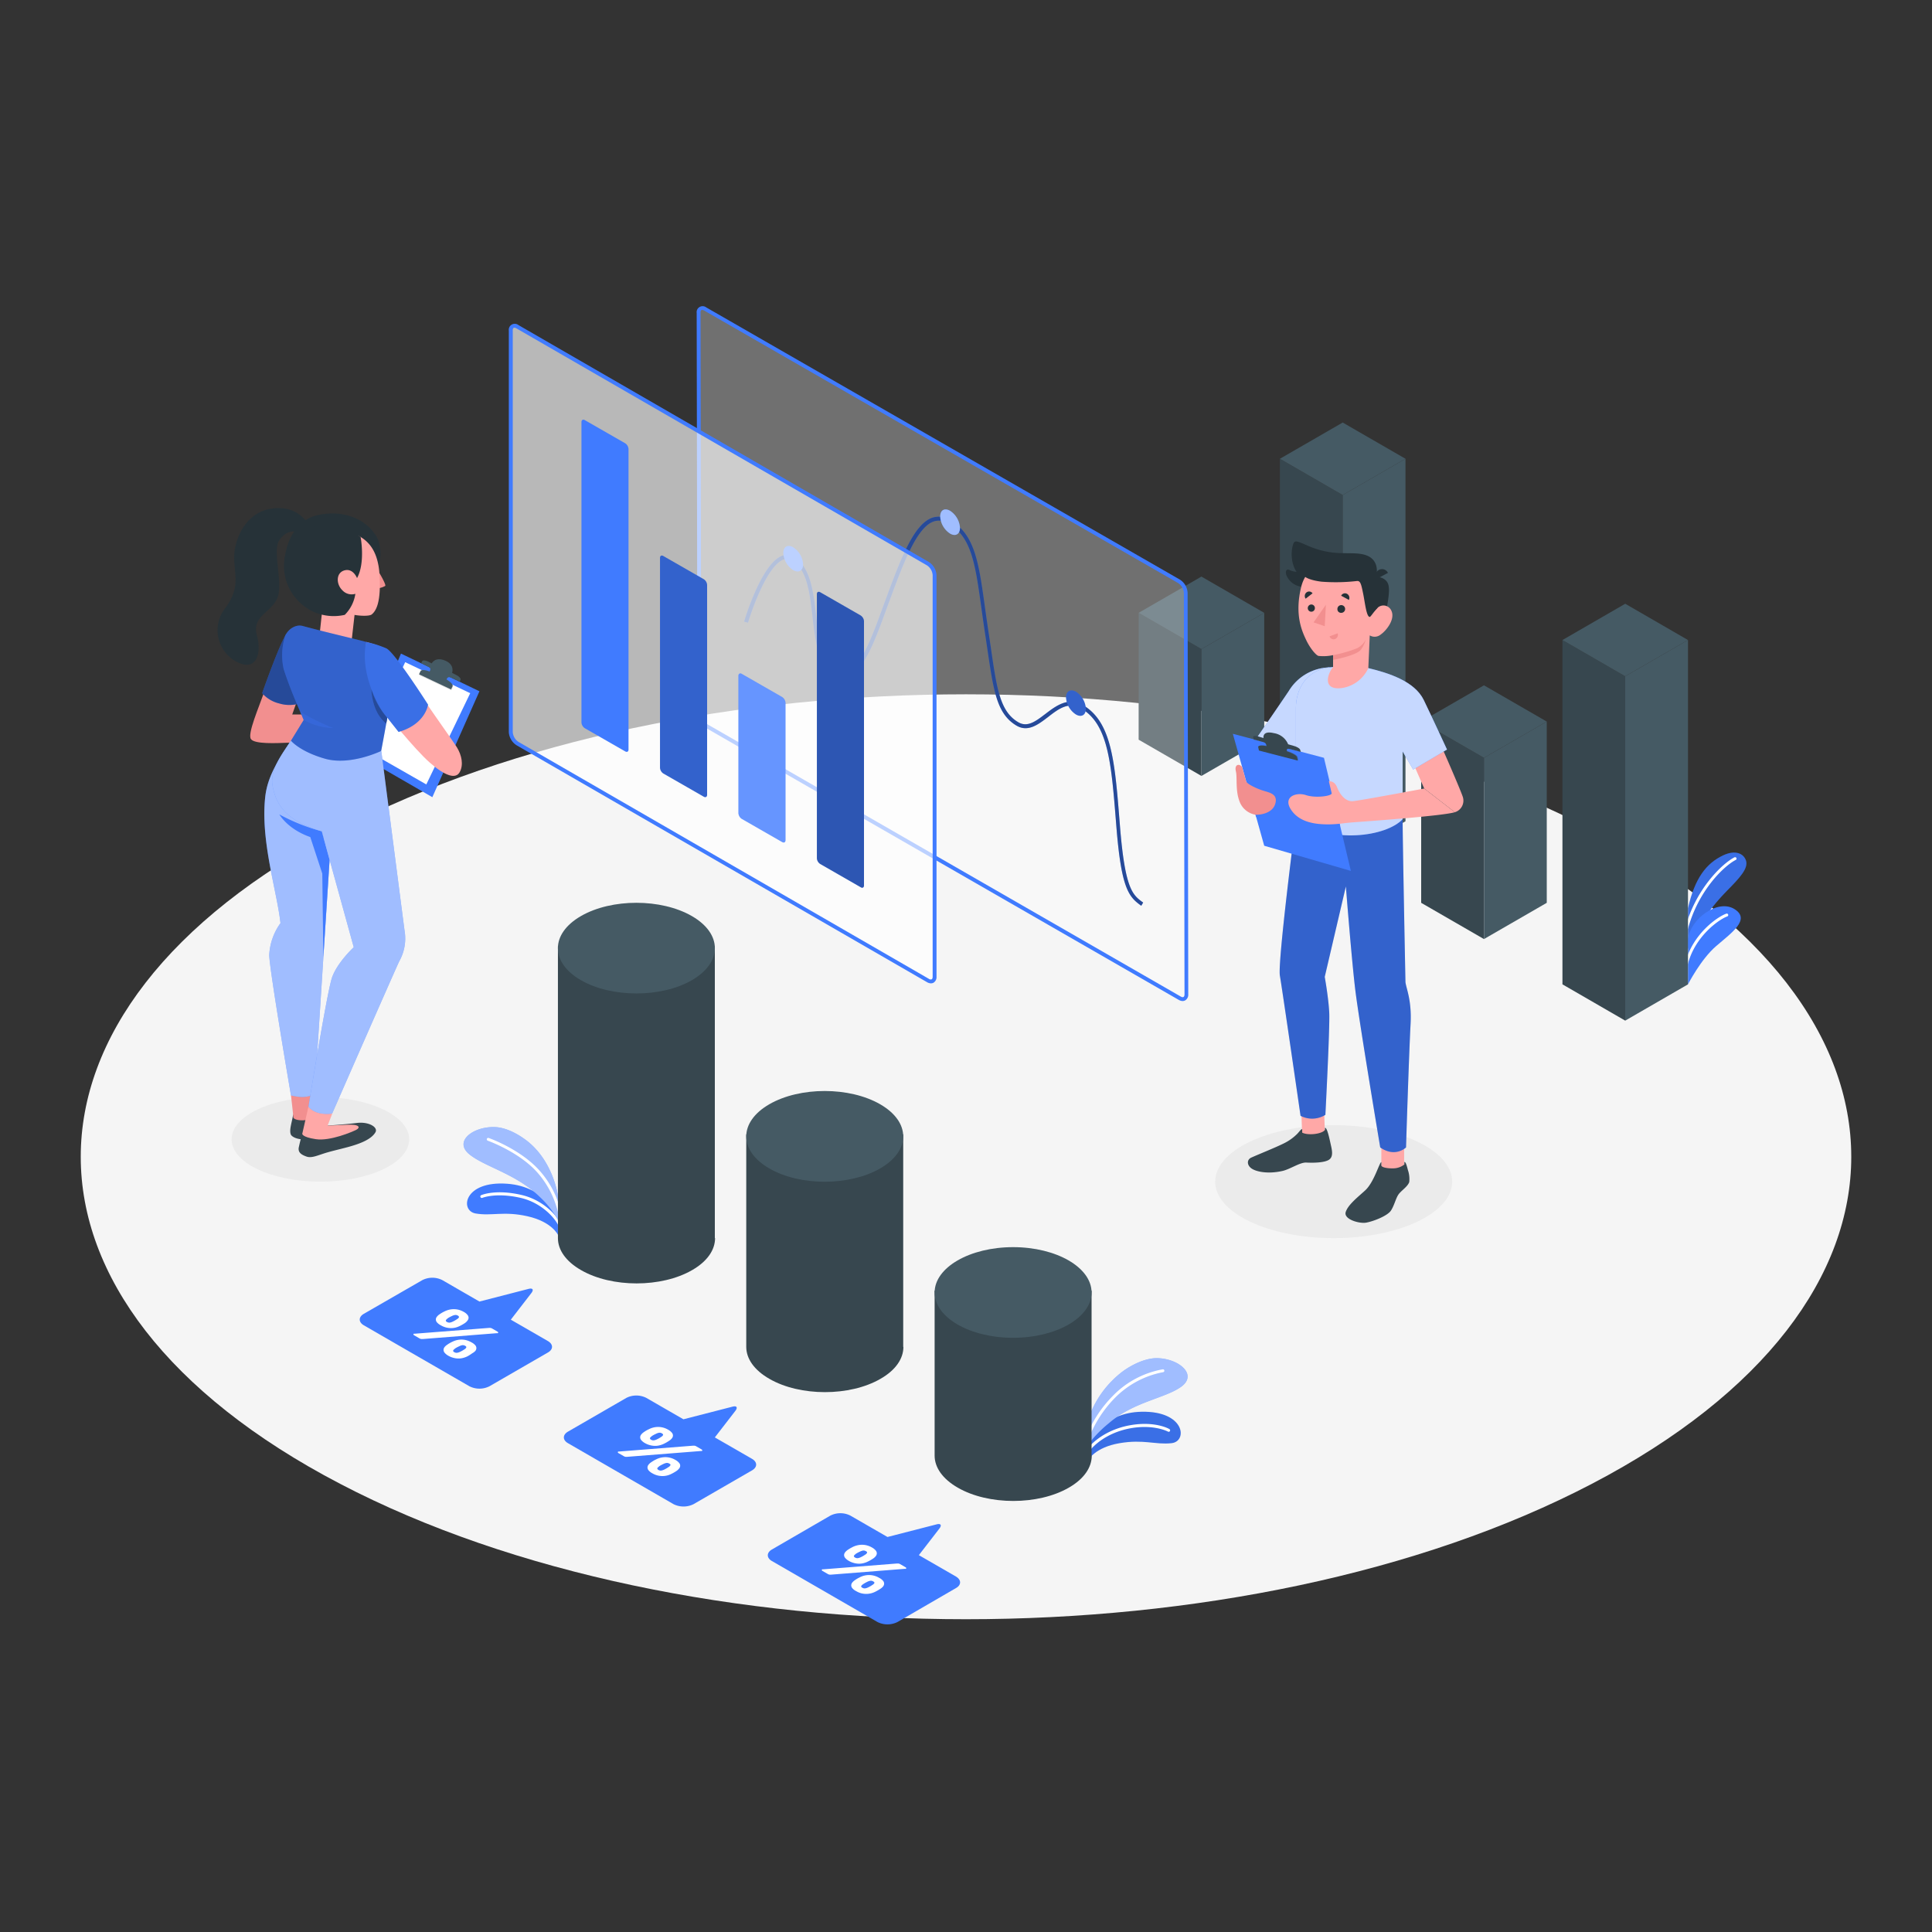 <svg xmlns="http://www.w3.org/2000/svg" viewBox="0 0 500 500"><rect x="0" y="0" width="500" height="500" fill="#333333" stroke="none"/><g id="freepik--Floor--inject-31"><path d="M88,384c89.46,46.74,234.52,46.74,324,0s89.47-122.52,0-169.26-234.52-46.74-324,0S-1.46,337.3,88,384Z" style="fill:#f5f5f5"></path></g><g id="freepik--Shadows--inject-31"><ellipse cx="82.92" cy="294.86" rx="22.98" ry="10.95" style="fill:#ebebeb"></ellipse><ellipse cx="345.16" cy="305.81" rx="30.67" ry="14.62" style="fill:#ebebeb"></ellipse></g><g id="freepik--Plants--inject-31"><path d="M436.85,245.66s2.37-7.32,10.08-15.12c3.4-3.44,5.62-5.84,4.91-7.89-.64-1.81-2.8-2.75-5.89-1.29-4.39,2.08-7.35,5.94-9.1,13.69Z" style="fill:#407BFF"></path><path d="M436.85,245.66s2.37-7.32,10.08-15.12c3.4-3.44,5.62-5.84,4.91-7.89-.64-1.81-2.8-2.75-5.89-1.29-4.39,2.08-7.35,5.94-9.1,13.69Z" style="opacity:0.1"></path><path d="M436.36,241.06h-.09a.38.38,0,0,1-.27-.46c2.75-10.62,9.86-17.2,12.87-18.72a.39.39,0,0,1,.51.17.38.38,0,0,1-.17.5c-2.91,1.47-9.8,7.87-12.48,18.24A.38.38,0,0,1,436.36,241.06Z" style="fill:#fff"></path><path d="M436.85,254.75s3.29-6.45,7.26-9.88,9.07-6.93,4.75-9.61-11.43,2.58-12,7.77Z" style="fill:#407BFF"></path><path d="M436.36,250.16h-.08a.38.38,0,0,1-.28-.45c1.87-8,8.58-12.52,10.81-13.27a.38.38,0,0,1,.23.72c-2,.68-8.54,5.13-10.31,12.72A.38.38,0,0,1,436.36,250.16Z" style="fill:#fff"></path><path d="M144.39,319.58s-1.52-3.38-7.87-4.81c-6.18-1.39-9.25,0-13.42-.72s-3.08-8.51,8.14-7.7c10.27.74,13.15,8.82,13.15,8.82Z" style="fill:#407BFF"></path><path d="M145,317.72a.38.38,0,0,1-.34-.23c-1-2.39-4.7-6.29-9.91-7.48-6.47-1.47-9.91,0-9.94,0a.38.38,0,0,1-.31-.69c.15-.06,3.71-1.61,10.41-.08,5.79,1.32,9.48,5.56,10.44,7.93a.37.37,0,0,1-.2.49Z" style="fill:#fff"></path><path d="M144.39,315.73a24.32,24.32,0,0,0-4.8-6.07c-6-5.82-14-7.65-18-10.83-4.4-3.43.93-7.39,6.59-7.14,3.24.15,6.66,2.29,8.54,3.83,6.62,5.41,7.71,14.14,7.71,14.14Z" style="fill:#407BFF"></path><path d="M144.39,315.73a24.32,24.32,0,0,0-4.8-6.07c-6-5.82-14-7.65-18-10.83-4.4-3.43.93-7.39,6.59-7.14,3.24.15,6.66,2.29,8.54,3.83,6.62,5.41,7.71,14.14,7.71,14.14Z" style="fill:#fff;opacity:0.5"></path><path d="M145,315.14a.38.38,0,0,1-.37-.32,23.79,23.79,0,0,0-5.52-11.33c-4.72-5.37-12.79-8.25-12.88-8.28a.38.38,0,0,1-.23-.47.37.37,0,0,1,.48-.23c.34.11,8.34,3,13.19,8.48a24.2,24.2,0,0,1,5.71,11.73.37.37,0,0,1-.33.42Z" style="fill:#fff"></path><path d="M281.63,377.88s1.7-3.3,8.12-4.39c6.24-1.06,9.23.45,13.44,0s3.53-8.34-7.72-8.13c-10.29.19-13.6,8.1-13.6,8.1Z" style="fill:#407BFF"></path><path d="M281.63,377.88s1.7-3.3,8.12-4.39c6.24-1.06,9.23.45,13.44,0s3.53-8.34-7.72-8.13c-10.29.19-13.6,8.1-13.6,8.1Z" style="opacity:0.1"></path><path d="M281.14,376.3a.44.44,0,0,1-.22-.07.37.37,0,0,1-.09-.52c2.39-3.42,6.74-6,11.65-6.86,6.31-1.13,10,.87,10.16,1a.37.37,0,1,1-.36.65s-3.63-1.95-9.67-.87c-4.71.84-8.89,3.29-11.16,6.55A.4.4,0,0,1,281.14,376.3Z" style="fill:#fff"></path><path d="M282.08,373.25A31.58,31.58,0,0,1,287,368.3c6.33-5.48,14.34-6.37,18.58-9.33,4.58-3.19-.53-7.43-6.2-7.48-3.24,0-6.77,1.93-8.74,3.37a25.8,25.8,0,0,0-9,12.47Z" style="fill:#407BFF"></path><path d="M282.08,373.25A31.58,31.58,0,0,1,287,368.3c6.33-5.48,14.34-6.37,18.58-9.33,4.58-3.19-.53-7.43-6.2-7.48-3.24,0-6.77,1.93-8.74,3.37a25.8,25.8,0,0,0-9,12.47Z" style="fill:#fff;opacity:0.5"></path><path d="M281.14,373.17H281a.39.39,0,0,1-.24-.47A31.8,31.8,0,0,1,288,361.25a23.83,23.83,0,0,1,12.92-6.87.36.36,0,0,1,.41.32.37.37,0,0,1-.33.42,23.69,23.69,0,0,0-12.47,6.66,30.82,30.82,0,0,0-7,11.13A.38.38,0,0,1,281.14,373.17Z" style="fill:#fff"></path></g><g id="freepik--bar-charts--inject-31"><path d="M185,320.42h0V244.87H144.39v75.56h0c0,3,2,6,6,8.28,7.93,4.58,20.79,4.58,28.72,0,4-2.29,5.94-5.28,5.95-8.28h0Z" style="fill:#37474f"></path><path d="M185,320.42h0V244.87H144.39v75.56h0c0,3,2,6,6,8.28,7.93,4.58,20.79,4.58,28.72,0,4-2.29,5.94-5.28,5.95-8.28h0Z" style="fill:#e0e0e0;opacity:0"></path><path d="M150.34,253.67c-7.94-4.58-7.94-12,0-16.59s20.79-4.58,28.72,0,7.93,12,0,16.59S158.27,258.24,150.34,253.67Z" style="fill:#455a64"></path><path d="M233.75,348.57h0v-55H193.13v55h0c0,3,2,6,6,8.28,7.93,4.58,20.79,4.58,28.72,0,4-2.28,5.95-5.28,5.95-8.28Z" style="fill:#37474f"></path><path d="M233.75,348.57h0v-55H193.13v55h0c0,3,2,6,6,8.28,7.93,4.58,20.79,4.58,28.72,0,4-2.28,5.95-5.28,5.95-8.28Z" style="fill:#e0e0e0;opacity:0"></path><path d="M199.08,302.38c-7.93-4.58-7.93-12,0-16.59s20.79-4.58,28.72,0,7.94,12,0,16.59S207,307,199.08,302.38Z" style="fill:#455a64"></path><path d="M282.5,376.71h0V334H241.88v42.72h0c0,3,2,6,6,8.29,7.93,4.58,20.79,4.58,28.72,0,4-2.29,5.94-5.29,5.95-8.29Z" style="fill:#37474f"></path><path d="M282.5,376.71h0V334H241.88v42.72h0c0,3,2,6,6,8.29,7.93,4.58,20.79,4.58,28.72,0,4-2.29,5.94-5.29,5.95-8.29Z" style="fill:#e0e0e0;opacity:0"></path><ellipse cx="262.19" cy="334.49" rx="20.31" ry="11.73" style="fill:#455a64"></ellipse><path d="M141.79,347.06l-9.59-5.53,5.31-6.88c.68-.88.36-1.36-.71-1.09l-12.72,3.28-9.59-5.54a5.74,5.74,0,0,0-5.2,0L94.18,340c-1.44.83-1.44,2.17,0,3l27.3,15.76a5.74,5.74,0,0,0,5.2,0l15.11-8.73C143.22,349.23,143.22,347.89,141.79,347.06Z" style="fill:#407BFF"></path><path d="M126.45,343.67a2.38,2.38,0,0,1,.47,0,1.15,1.15,0,0,1,.44.15l1.37.79a.4.4,0,0,1,.2.22c0,.08,0,.15-.14.2a.19.19,0,0,1-.1,0,.33.33,0,0,1-.15,0l-19,1.5H109a1.18,1.18,0,0,1-.44-.16l-1.37-.79a.4.4,0,0,1-.2-.22c0-.08,0-.15.14-.2a.19.19,0,0,1,.1,0l.15,0Zm-6.12-1.27a10.9,10.9,0,0,1-1.27.73,5.94,5.94,0,0,1-1.11.43,4.93,4.93,0,0,1-1.23.15,5.12,5.12,0,0,1-2.63-.72,3.25,3.25,0,0,1-1-.76,1.17,1.17,0,0,1-.29-.75,1.11,1.11,0,0,1,.27-.71,2.71,2.71,0,0,1,.72-.65,6.51,6.51,0,0,1,.59-.38c.19-.11.42-.23.67-.35a5.46,5.46,0,0,1,1.13-.42,5.24,5.24,0,0,1,2.53,0,5.52,5.52,0,0,1,1.32.55,3.06,3.06,0,0,1,.94.76,1.19,1.19,0,0,1,.3.75,1.23,1.23,0,0,1-.27.71A2.71,2.71,0,0,1,120.33,342.4Zm1.89,7.82A10,10,0,0,1,121,351a5.6,5.6,0,0,1-1.12.42,4.46,4.46,0,0,1-1.23.16,5,5,0,0,1-1.31-.18,5.11,5.11,0,0,1-1.32-.54,3.35,3.35,0,0,1-.94-.76,1.17,1.17,0,0,1-.29-.76,1.2,1.2,0,0,1,.26-.71,2.76,2.76,0,0,1,.73-.64,4.21,4.21,0,0,1,.59-.38,5.86,5.86,0,0,1,.67-.35,5.38,5.38,0,0,1,1.12-.42,5.6,5.6,0,0,1,1.23-.16,5.12,5.12,0,0,1,2.62.72,3.12,3.12,0,0,1,1,.76,1.11,1.11,0,0,1,0,1.46A2.94,2.94,0,0,1,122.22,350.22Zm-6.37-9a1.21,1.21,0,0,0-.47.48c0,.14,0,.28.29.42a1.2,1.2,0,0,0,.72.17,2.61,2.61,0,0,0,.83-.28,8.18,8.18,0,0,0,1.09-.63,1.18,1.18,0,0,0,.48-.48c0-.14-.05-.28-.29-.42a1.16,1.16,0,0,0-.73-.16,2.44,2.44,0,0,0-.82.27A7.72,7.72,0,0,0,115.85,341.18Zm1.9,7.82a1.18,1.18,0,0,0-.48.48c0,.13,0,.27.29.41a1.11,1.11,0,0,0,.73.17,2.69,2.69,0,0,0,.82-.27,7.72,7.72,0,0,0,1.1-.63,1.14,1.14,0,0,0,.47-.48c0-.14,0-.28-.29-.42a1.2,1.2,0,0,0-.72-.17,2.49,2.49,0,0,0-.82.28A7.72,7.72,0,0,0,117.75,349Z" style="fill:#fff"></path><path d="M194.61,377.54,185,372l5.31-6.87c.67-.88.35-1.37-.72-1.09l-12.72,3.27-9.59-5.53a5.72,5.72,0,0,0-5.19,0L147,370.5c-1.43.83-1.43,2.18,0,3l27.3,15.77a5.8,5.8,0,0,0,5.2,0l15.11-8.73C196.05,379.71,196.05,378.37,194.61,377.54Z" style="fill:#407BFF"></path><path d="M179.27,374.15h.48a1.24,1.24,0,0,1,.44.16l1.36.79c.12.07.19.14.2.22s0,.14-.13.2a.23.23,0,0,1-.1,0l-.15,0-19,1.5a2.49,2.49,0,0,1-.48,0,1.13,1.13,0,0,1-.44-.16l-1.36-.78c-.12-.07-.19-.15-.2-.22a.21.21,0,0,1,.13-.21l.1,0,.15,0Zm-6.12-1.27a10,10,0,0,1-1.26.73,5.6,5.6,0,0,1-1.12.42,4.51,4.51,0,0,1-1.23.16,5,5,0,0,1-1.31-.18,5.11,5.11,0,0,1-1.32-.54,3.42,3.42,0,0,1-.95-.76,1.1,1.1,0,0,1,0-1.47,2.87,2.87,0,0,1,.72-.64,5.82,5.82,0,0,1,.59-.38,7.09,7.09,0,0,1,.68-.35,5.38,5.38,0,0,1,1.12-.42,5.07,5.07,0,0,1,3.85.56,3.25,3.25,0,0,1,.95.76,1.15,1.15,0,0,1,.29.75,1.16,1.16,0,0,1-.27.71A2.71,2.71,0,0,1,173.15,372.88Zm1.9,7.82a10.69,10.69,0,0,1-1.27.73,5.29,5.29,0,0,1-1.11.42,4.93,4.93,0,0,1-1.23.15,5.12,5.12,0,0,1-2.63-.72,3.24,3.24,0,0,1-.95-.75,1.17,1.17,0,0,1-.29-.76,1.21,1.21,0,0,1,.27-.71,2.89,2.89,0,0,1,.72-.65c.2-.14.4-.26.59-.38s.42-.23.67-.35a5.46,5.46,0,0,1,1.13-.42,6.09,6.09,0,0,1,1.23-.15,4.94,4.94,0,0,1,1.3.17,5,5,0,0,1,1.32.55,3.25,3.25,0,0,1,.95.76,1.09,1.09,0,0,1,0,1.46A2.89,2.89,0,0,1,175.05,380.7Zm-6.37-9a1.18,1.18,0,0,0-.48.48c0,.13.05.27.29.41a1.11,1.11,0,0,0,.73.17,2.78,2.78,0,0,0,.82-.27,6.9,6.9,0,0,0,1.1-.64,1.14,1.14,0,0,0,.47-.47c0-.14-.05-.28-.29-.42a1.13,1.13,0,0,0-.72-.17,2.53,2.53,0,0,0-.83.28A7.59,7.59,0,0,0,168.68,371.66Zm1.89,7.82a1.27,1.27,0,0,0-.47.47c0,.14.05.28.29.42a1.13,1.13,0,0,0,.72.17,2.74,2.74,0,0,0,.83-.27,8.69,8.69,0,0,0,1.09-.64,1.24,1.24,0,0,0,.48-.47c.05-.14,0-.28-.29-.42a1.17,1.17,0,0,0-.73-.17,2.78,2.78,0,0,0-.82.27A9.63,9.63,0,0,0,170.57,379.48Z" style="fill:#fff"></path><path d="M247.39,408l-9.59-5.53,5.32-6.89c.67-.87.35-1.36-.72-1.08l-12.72,3.27-9.59-5.53a5.74,5.74,0,0,0-5.2,0L199.78,401c-1.43.83-1.43,2.18,0,3l27.3,15.77a5.8,5.8,0,0,0,5.2,0L247.39,411C248.83,410.2,248.83,408.86,247.39,408Z" style="fill:#407BFF"></path><path d="M232.05,404.64h.47a1.18,1.18,0,0,1,.44.16l1.37.79c.12.07.19.14.2.22s0,.14-.13.2l-.1,0-.15,0-19,1.5a2.41,2.41,0,0,1-.47,0,1.08,1.08,0,0,1-.44-.16l-1.36-.78c-.12-.07-.19-.15-.2-.22a.21.21,0,0,1,.13-.21l.1,0a.33.33,0,0,1,.15,0Zm-6.12-1.27a9.47,9.47,0,0,1-1.27.73,5.29,5.29,0,0,1-1.11.42,4.51,4.51,0,0,1-1.23.16,5.11,5.11,0,0,1-1.32-.18,5,5,0,0,1-1.31-.54,3.42,3.42,0,0,1-.95-.76,1.17,1.17,0,0,1-.29-.76,1.21,1.21,0,0,1,.27-.71,3.1,3.1,0,0,1,.72-.65c.2-.14.4-.26.59-.37s.42-.23.67-.36a5.6,5.6,0,0,1,2.36-.57,5.19,5.19,0,0,1,2.62.72,3.25,3.25,0,0,1,.95.76,1.19,1.19,0,0,1,.29.75,1.23,1.23,0,0,1-.27.71A2.71,2.71,0,0,1,225.93,403.37Zm1.89,7.82a11.42,11.42,0,0,1-1.26.73,5.51,5.51,0,0,1-1.11.42,5.17,5.17,0,0,1-2.55,0,5.08,5.08,0,0,1-1.31-.55,3.12,3.12,0,0,1-1-.76,1.13,1.13,0,0,1-.29-.75,1.17,1.17,0,0,1,.26-.71,3.15,3.15,0,0,1,.73-.65,6.51,6.51,0,0,1,.59-.38c.19-.11.42-.23.67-.35a5.14,5.14,0,0,1,2.36-.57,4.94,4.94,0,0,1,1.3.17,5.08,5.08,0,0,1,1.31.55,3.12,3.12,0,0,1,1,.76,1.13,1.13,0,0,1,.29.75,1.17,1.17,0,0,1-.26.71A2.78,2.78,0,0,1,227.82,411.19Zm-6.37-9a1.21,1.21,0,0,0-.47.48c0,.13.05.27.29.41a1.15,1.15,0,0,0,.72.17,2.74,2.74,0,0,0,.83-.27,7.37,7.37,0,0,0,1.1-.64,1.14,1.14,0,0,0,.47-.47c.05-.14,0-.28-.29-.42a1.17,1.17,0,0,0-.73-.17,2.57,2.57,0,0,0-.82.28A8.31,8.31,0,0,0,221.45,402.15Zm1.9,7.82a1.32,1.32,0,0,0-.48.47c0,.14,0,.28.3.42a1.13,1.13,0,0,0,.72.17,2.69,2.69,0,0,0,.82-.27,8.84,8.84,0,0,0,1.1-.64,1.24,1.24,0,0,0,.48-.47q.08-.21-.3-.42a1.13,1.13,0,0,0-.72-.17,2.69,2.69,0,0,0-.82.27A8.84,8.84,0,0,0,223.35,410Z" style="fill:#fff"></path><polygon points="384.05 243.03 367.8 233.65 367.8 186.74 384.05 196.12 384.05 243.03" style="fill:#37474f"></polygon><polygon points="384.05 243.03 400.3 233.65 400.3 186.74 384.05 196.12 384.05 243.03" style="fill:#455a64"></polygon><polygon points="367.8 186.74 384.05 196.12 400.3 186.74 384.05 177.36 367.8 186.74" style="fill:#455a64"></polygon><polygon points="347.49 221.92 331.24 212.54 331.24 118.73 347.49 128.11 347.49 221.92" style="fill:#37474f"></polygon><polygon points="347.49 221.92 363.74 212.54 363.74 118.73 347.49 128.11 347.49 221.92" style="fill:#455a64"></polygon><polygon points="331.24 118.73 347.49 128.11 363.74 118.73 347.49 109.35 331.24 118.73" style="fill:#455a64"></polygon><polygon points="310.93 200.81 294.68 191.43 294.68 158.6 310.93 167.98 310.93 200.81" style="fill:#37474f"></polygon><polygon points="310.93 200.81 327.18 191.43 327.18 158.6 310.93 167.98 310.93 200.81" style="fill:#455a64"></polygon><polygon points="294.68 158.6 310.93 167.98 327.18 158.6 310.93 149.22 294.68 158.6" style="fill:#455a64"></polygon><polygon points="420.61 264.14 404.36 254.75 404.36 165.64 420.6 175.02 420.61 264.14" style="fill:#37474f"></polygon><polygon points="420.6 264.14 436.85 254.75 436.85 165.64 420.6 175.02 420.6 264.14" style="fill:#455a64"></polygon><polygon points="404.36 165.64 420.6 175.02 436.85 165.64 420.61 156.25 404.36 165.64" style="fill:#455a64"></polygon></g><g id="freepik--main-charts--inject-31"><g style="opacity:0.3"><path d="M307,257.33l-.17-103.88a3.85,3.85,0,0,0-1.74-3L182.53,80c-1-.55-1.73-.1-1.73,1L181,184.84a3.82,3.82,0,0,0,1.74,3l122.57,70.5C306.24,258.89,307,258.44,307,257.33Z" style="fill:#fff"></path></g><path d="M306.06,259.07a2.09,2.09,0,0,1-1-.3l-122.57-70.5a4.29,4.29,0,0,1-2-3.43L180.3,81a1.55,1.55,0,0,1,2.48-1.44L305.35,150a4.31,4.31,0,0,1,2,3.43l.17,103.88a1.72,1.72,0,0,1-.75,1.56A1.4,1.4,0,0,1,306.06,259.07ZM181.76,80.22a.39.39,0,0,0-.2,0,.77.77,0,0,0-.26.69l.17,103.88A3.3,3.3,0,0,0,183,187.4l122.57,70.5c.3.17.56.22.72.12s.26-.34.26-.69l-.17-103.88a3.32,3.32,0,0,0-1.48-2.56L182.28,80.39A1.09,1.09,0,0,0,181.76,80.22Z" style="fill:#407BFF"></path><path d="M295.36,234.41c-3.25-2.31-5.15-4.4-6.44-20.46l-.11-1.37c-1.21-15.09-2-25.05-8.88-29.16-3.3-2-5.94,0-8.73,2.17-2.53,1.93-5.13,3.91-8.06,2.24-5.15-3-6-8.94-7.6-19.78-.2-1.34-.4-2.75-.63-4.23-.35-2.31-.65-4.46-.93-6.48-1.58-11.38-2.54-18.26-8.36-21.77a4.51,4.51,0,0,0-4-.61c-4.41,1.54-7.86,10.87-11.51,20.76-.28.73-.55,1.5-.84,2.27-2.65,7.29-5.65,15.56-9.8,17.09a4.14,4.14,0,0,1-3.59-.36c-4.13-2.34-4.87-8.74-5.58-14.94S208.9,147.35,205,145a2.4,2.4,0,0,0-2.25-.19c-4.84,1.88-9.13,16.2-9.17,16.34l-1-.28c.18-.61,4.47-14.93,9.76-17a3.41,3.41,0,0,1,3.13.27c4.31,2.58,5.06,9.15,5.79,15.5s1.39,12.1,5.09,14.19a3.1,3.1,0,0,0,2.74.29c3.71-1.37,6.76-9.75,9.21-16.49.29-.78.56-1.54.84-2.28,3.9-10.55,7.27-19.66,12.12-21.36a5.49,5.49,0,0,1,4.82.71c6.22,3.76,7.21,10.81,8.83,22.49.28,2,.58,4.16.93,6.46.23,1.49.43,2.9.63,4.23,1.53,10.54,2.38,16.34,7.11,19.06,2.35,1.35,4.48-.28,6.95-2.16,2.8-2.14,6-4.55,9.85-2.24,7.31,4.38,8.13,14.55,9.36,29.94l.11,1.37c1.32,16.38,3.3,17.78,6,19.73Z" style="fill:#407BFF"></path><g style="opacity:0.4"><path d="M295.36,234.41c-3.25-2.31-5.15-4.4-6.44-20.46l-.11-1.37c-1.21-15.09-2-25.05-8.88-29.16-3.3-2-5.94,0-8.73,2.17-2.53,1.93-5.13,3.91-8.06,2.24-5.15-3-6-8.94-7.6-19.78-.2-1.34-.4-2.75-.63-4.23-.35-2.31-.65-4.46-.93-6.48-1.58-11.38-2.54-18.26-8.36-21.77a4.51,4.51,0,0,0-4-.61c-4.41,1.54-7.86,10.87-11.51,20.76-.28.73-.55,1.5-.84,2.27-2.65,7.29-5.65,15.56-9.8,17.09a4.14,4.14,0,0,1-3.59-.36c-4.13-2.34-4.87-8.74-5.58-14.94S208.9,147.35,205,145a2.4,2.4,0,0,0-2.25-.19c-4.84,1.88-9.13,16.2-9.17,16.34l-1-.28c.18-.61,4.47-14.93,9.76-17a3.41,3.41,0,0,1,3.13.27c4.31,2.58,5.06,9.15,5.79,15.5s1.39,12.1,5.09,14.19a3.1,3.1,0,0,0,2.74.29c3.71-1.37,6.76-9.75,9.21-16.49.29-.78.56-1.54.84-2.28,3.9-10.55,7.27-19.66,12.12-21.36a5.49,5.49,0,0,1,4.82.71c6.22,3.76,7.21,10.81,8.83,22.49.28,2,.58,4.16.93,6.46.23,1.49.43,2.9.63,4.23,1.53,10.54,2.38,16.34,7.11,19.06,2.35,1.35,4.48-.28,6.95-2.16,2.8-2.14,6-4.55,9.85-2.24,7.31,4.38,8.13,14.55,9.36,29.94l.11,1.37c1.32,16.38,3.3,17.78,6,19.73Z"></path></g><path d="M278.45,179a5.71,5.71,0,0,1,2.57,4.43c0,1.63-1.15,2.29-2.56,1.48a5.65,5.65,0,0,1-2.57-4.43C275.89,178.89,277,178.23,278.45,179Z" style="fill:#407BFF"></path><g style="opacity:0.2"><path d="M278.45,179a5.71,5.71,0,0,1,2.57,4.43c0,1.63-1.15,2.29-2.56,1.48a5.65,5.65,0,0,1-2.57-4.43C275.89,178.89,277,178.23,278.45,179Z"></path></g><path d="M245.88,132.19a5.66,5.66,0,0,1,2.56,4.43c0,1.63-1.14,2.29-2.55,1.48a5.64,5.64,0,0,1-2.57-4.43C243.32,132,244.46,131.38,245.88,132.19Z" style="fill:#407BFF"></path><g style="opacity:0.5"><path d="M245.88,132.19a5.66,5.66,0,0,1,2.56,4.43c0,1.63-1.14,2.29-2.55,1.48a5.64,5.64,0,0,1-2.57-4.43C243.32,132,244.46,131.38,245.88,132.19Z" style="fill:#fff"></path></g><path d="M205.27,141.64a5.62,5.62,0,0,1,2.57,4.42c0,1.64-1.14,2.3-2.56,1.49a5.67,5.67,0,0,1-2.56-4.43C202.71,141.49,203.86,140.82,205.27,141.64Z" style="fill:#407BFF"></path><path d="M241.87,252.75V148.87a3.84,3.84,0,0,0-1.73-3L133.93,84.55c-1-.55-1.73-.1-1.73,1V189.43a3.83,3.83,0,0,0,1.73,3l106.21,61.32C241.1,254.31,241.87,253.86,241.87,252.75Z" style="fill:#fff;opacity:0.65"></path><path d="M240.92,254.49a2.09,2.09,0,0,1-1-.3L133.68,192.87a4.34,4.34,0,0,1-2-3.44V85.55a1.55,1.55,0,0,1,2.48-1.43l106.21,61.32a4.32,4.32,0,0,1,2,3.43V252.75a1.72,1.72,0,0,1-.75,1.56A1.4,1.4,0,0,1,240.92,254.49ZM133.16,84.82a.4.4,0,0,0-.2,0,.77.77,0,0,0-.26.69V189.43a3.33,3.33,0,0,0,1.48,2.57l106.21,61.32a.77.77,0,0,0,.73.12c.16-.09.25-.34.25-.69V148.87a3.3,3.3,0,0,0-1.48-2.56L133.68,85A1,1,0,0,0,133.16,84.82Z" style="fill:#407BFF"></path><path d="M223.6,229.14V160.78a1.92,1.92,0,0,0-.87-1.5l-10.45-6c-.48-.28-.87-.06-.87.5V222.1a1.89,1.89,0,0,0,.87,1.5l10.45,6C223.21,229.92,223.6,229.69,223.6,229.14Z" style="fill:#407BFF"></path><g style="opacity:0.3"><path d="M223.6,229.14V160.78a1.92,1.92,0,0,0-.87-1.5l-10.45-6c-.48-.28-.87-.06-.87.5V222.1a1.89,1.89,0,0,0,.87,1.5l10.45,6C223.21,229.92,223.6,229.69,223.6,229.14Z"></path></g><path d="M203.29,217.41V181.89a1.92,1.92,0,0,0-.87-1.5l-10.46-6c-.47-.27-.86,0-.86.5v35.53a1.94,1.94,0,0,0,.86,1.5l10.46,6C202.9,218.19,203.29,218,203.29,217.41Z" style="fill:#407BFF"></path><g style="opacity:0.2"><path d="M203.29,217.41V181.89a1.92,1.92,0,0,0-.87-1.5l-10.46-6c-.47-.27-.86,0-.86.5v35.53a1.94,1.94,0,0,0,.86,1.5l10.46,6C202.9,218.19,203.29,218,203.29,217.41Z" style="fill:#fff"></path></g><path d="M183,205.69V151.4a1.92,1.92,0,0,0-.87-1.5l-10.46-6c-.47-.28-.86-.06-.86.5v54.28a1.92,1.92,0,0,0,.86,1.5l10.46,6C182.59,206.46,183,206.24,183,205.69Z" style="fill:#407BFF"></path><g style="opacity:0.2"><path d="M183,205.69V151.4a1.92,1.92,0,0,0-.87-1.5l-10.46-6c-.47-.28-.86-.06-.86.5v54.28a1.92,1.92,0,0,0,.86,1.5l10.46,6C182.59,206.46,183,206.24,183,205.69Z"></path></g><path d="M162.66,194V116.22a1.91,1.91,0,0,0-.86-1.5l-10.46-6c-.47-.28-.86,0-.86.5v77.74a1.94,1.94,0,0,0,.86,1.5l10.46,6C162.28,194.74,162.66,194.51,162.66,194Z" style="fill:#407BFF"></path></g><g id="freepik--character-2--inject-31"><path d="M378.63,206.43c-.14-.75-3.81-9.29-5.32-12.65l-7.65,3.58,2.93,6.71,7.92,6.13A3.13,3.13,0,0,0,378.63,206.43Z" style="fill:#ffa8a7"></path><rect x="357.49" y="295.88" width="5.9" height="8.6" style="fill:#ffa8a7"></rect><rect x="336.87" y="285.34" width="5.9" height="8.6" transform="translate(-9.77 11.87) rotate(-1.97)" style="fill:#ffa8a7"></rect><path d="M344.08,172.72a12.66,12.66,0,0,0-10.56,6.14c-3.26,4.85-9,13.14-9,13.14l10.75,3.41Z" style="fill:#407BFF"></path><g style="opacity:0.7"><path d="M344.08,172.72a12.66,12.66,0,0,0-10.56,6.14c-3.26,4.85-9,13.14-9,13.14l10.75,3.41Z" style="fill:#fff"></path></g><path d="M363,212c0,5.64.73,42.11.73,42.11.14,1.62,1.66,4.61,1.33,10.84-.45,8.47-1.18,32-1.18,32s-2.77,2.75-6.68,0c0,0-5.35-31.95-6.4-40.34-.93-7.32-2.49-27.2-2.49-27.2l-5.47,23.41s1,5.5,1.17,9.38-1,26.32-1,26.32a6.48,6.48,0,0,1-6.43.25s-4.74-32.78-5.35-36.29S335.39,212,335.39,212Z" style="fill:#407BFF"></path><path d="M363,212c0,5.64.73,42.11.73,42.11.14,1.62,1.66,4.61,1.33,10.84-.45,8.47-1.18,32-1.18,32s-2.77,2.75-6.68,0c0,0-5.35-31.95-6.4-40.34-.93-7.32-2.49-27.2-2.49-27.2l-5.47,23.41s1,5.5,1.17,9.38-1,26.32-1,26.32a6.48,6.48,0,0,1-6.43.25s-4.74-32.78-5.35-36.29S335.39,212,335.39,212Z" style="opacity:0.2"></path><path d="M354.12,172.9c5.29,1.27,12,3.41,14.36,8.29s6,12.79,6,12.79l-8.76,5.18L363,194.48V212c-4.14,4.5-18.58,6.6-27.62,0V183.16c0-4.59,2.56-10.12,9.61-10.53Z" style="fill:#407BFF"></path><path d="M354.12,172.9c5.29,1.27,12,3.41,14.36,8.29s6,12.79,6,12.79l-8.76,5.18L363,194.48V212c-4.14,4.5-18.58,6.6-27.62,0V183.16c0-4.59,2.56-10.12,9.61-10.53Z" style="fill:#fff;opacity:0.7"></path><path d="M356.11,149.36a3.14,3.14,0,0,1,2.6.92c1.12,1.14.89,3.26,0,8.12l-3.46.4Z" style="fill:#263238"></path><path d="M336,148a5.31,5.31,0,0,1-2.16-.43c-1.06-.61-1.34.59-.76,1.64a4.94,4.94,0,0,0,4,2.67c0-.15,1-2.7,1-2.7Z" style="fill:#263238"></path><path d="M354.49,158.8c.51.31,1.24-.68,1.87-1.34a2.23,2.23,0,0,1,3.73.6c1.05,2.21-1.33,5.16-2.73,6.13a2.46,2.46,0,0,1-2.87.25l-.37,8.46a9,9,0,0,1-6.8,5.16c-5,.67-3.95-3.42-2.32-5.43v-3.08a11.84,11.84,0,0,1-3.78.2c-.65-.17-2.19-2-3.19-4.13-1.12-2.35-3-6.52-1.32-13.57,1.78-7.57,9.91-7.8,14.77-4.75S354.49,158.8,354.49,158.8Z" style="fill:#ffa8a7"></path><path d="M354.49,159.66c.25,0,1.24-1.62,1.87-2.2.89-.81-.25-8.1-.25-8.1s.89-2.76-.86-4.6-5.13-1.52-7.61-1.61a22.38,22.38,0,0,1-8.86-1.78c-3.52-1.53-3.78-1.71-4.22-.16s-.6,5.08,1.5,7.45l1.75.65s.94.83,4.22,1.23a48.23,48.23,0,0,0,9.1-.17c.95-.13,1.15.79,1.66,3.31C353.25,155.9,353.62,159.65,354.49,159.66Z" style="fill:#263238"></path><path d="M356.1,149.93l3.1-1.67a1.7,1.7,0,0,0-2.34-.77A1.85,1.85,0,0,0,356.1,149.93Z" style="fill:#263238"></path><path d="M345,169.55a34.83,34.83,0,0,0,6.21-1.78,5.23,5.23,0,0,0,2.22-2.2,7.25,7.25,0,0,1-1.26,2.6c-1.18,1.5-7.17,2.61-7.17,2.61Z" style="fill:#f28f8f"></path><path d="M346.12,157.65a.92.92,0,0,0,.92.95,1,1,0,1,0-.92-.95Z" style="fill:#263238"></path><path d="M347.09,154.17l2,1.09a1.19,1.19,0,0,0-.46-1.57A1.1,1.1,0,0,0,347.09,154.17Z" style="fill:#263238"></path><path d="M346.19,163.9l-2.11.79a1.12,1.12,0,0,0,1.43.7A1.19,1.19,0,0,0,346.19,163.9Z" style="fill:#f28f8f"></path><path d="M337.9,154.94l1.79-1.39a1.09,1.09,0,0,0-1.56-.24A1.19,1.19,0,0,0,337.9,154.94Z" style="fill:#263238"></path><path d="M338.45,157.39a.92.92,0,1,0,1.84,0,.92.92,0,0,0-.92-.95A.94.94,0,0,0,338.45,157.39Z" style="fill:#263238"></path><polygon points="343.14 156.51 342.84 162.06 339.95 161.07 343.14 156.51" style="fill:#f28f8f"></polygon><polygon points="319.06 189.91 342.64 196.12 349.6 225.39 327.18 218.88 319.06 189.91" style="fill:#407BFF"></polygon><path d="M329.34,209.28a4.24,4.24,0,0,1-4.26,2.13l-.34-1.21Z" style="fill:#407BFF"></path><path d="M334.61,210.2c.1.78,1.71,2.22,4.42,3.12,3.08,1,7.81.49,7.81.49l-.42-1.46Z" style="fill:#407BFF"></path><path d="M326,194.15l-.2-.9c-.1-.5,1.28-.52,3.1-.05l3.47.9c1.82.48,3.37,1.26,3.48,1.76l.2.9Z" style="fill:#455a64;opacity:0.43"></path><path d="M324.32,190.76c-.06-.31.5-.39,1.26-.18L327,191s-.41-2,2.65-1.27a4.79,4.79,0,0,1,3.72,2.89l1.47.42c.81.23,1.54.66,1.64,1l.17.56-12.15-3.2Z" style="fill:#37474f"></path><path d="M326,191.73c1.11.27,1.57.42,1.74,1.18s.27,1.52.27,1.52l5.37,1.42s-.26-1.11-.34-1.54.1-.69,1-.47l.07-.34-8.43-2.14Z" style="fill:#37474f"></path><path d="M325.81,194.24l-.19-.9c-.11-.5,1.27-.52,3.09-.05l3.47.9c1.82.47,3.38,1.25,3.49,1.75l.19.9Z" style="fill:#37474f"></path><path d="M376.51,210.2l-7.92-6.13s-16.6,3.12-18.47,3.27-3.35-1.7-4.06-3.54-2.15-1.61-2.15-1.61.55,2.34.73,3.08-4.15,1.35-6.64.51-6.1.38-3.87,3.78,6.59,3.78,9.61,3.79a32.21,32.21,0,0,0,3.78-.26c1-.12,2-.22,2.93-.29C356.63,212.36,373.7,211.08,376.51,210.2Z" style="fill:#ffa8a7"></path><path d="M321.45,198.47l1.05,3.73c.2.72,2.94,2,4.68,2.5s3.63,1,2.81,3.47c-.76,2.23-3.61,2.74-5.06,2.68a5.37,5.37,0,0,1-4.23-3.69c-1-2.85-.46-5.9-.86-7.57S320.59,197.48,321.45,198.47Z" style="fill:#f28f8f"></path><path d="M357.49,301.57v-.85c-.56.25-1.88,5.26-4.22,7.39-1.86,1.7-4.4,3.67-5,5.56s3.54,3.06,5.28,2.75c2-.36,5.53-1.78,6.41-3.1s1.29-3.27,2-4.24,2.36-2,2.75-3.16a7.15,7.15,0,0,0-.34-3.1c-.27-1.05-.57-2.19-.92-2.1,0,.13,0,.65,0,.65a4.78,4.78,0,0,1-3,1C359.58,302.4,357.48,302.23,357.49,301.57Z" style="fill:#37474f"></path><path d="M337,292.22c-.31,0-.56.44-1.23,1.17a12.85,12.85,0,0,1-3.48,2.5c-2.21,1.11-6.5,2.81-8.45,3.69-1.22.55-1.16,2,.1,2.85s4.29,1.44,7.93.62c2-.44,4.57-2.27,6.2-2.18s4.69.08,5.9-.75.72-2.61.38-4.14-.9-4.21-1.45-4.1l0,.53c-.71,1.07-4.33,1.51-5.89.72Z" style="fill:#37474f"></path></g><g id="freepik--character-1--inject-31"><path d="M81.31,288.63,85,293.76a12.39,12.39,0,0,1-5.37,1.14c-3.3.13-4.21-1-4.33-1.22-.56-1.19.31-3.35.55-5.21Z" style="fill:#37474f"></path><path d="M75.3,283.47s.56,4.66.6,5.66,4.55,1.33,5.41-.5l.13-5.7Z" style="fill:#f28f8f"></path><path d="M75.3,191.66c-3.08,4.8-6,9-6.64,14.42-1.32,11.39,3,24.41,3.93,32.83a15.3,15.3,0,0,0-2.91,8.23c0,3.48,5.62,36.33,5.62,36.33s4.08,1.25,6.14-.54L85.3,222.5l-2-7.36Z" style="fill:#407BFF"></path><path d="M75.3,191.66c-3.08,4.8-6,9-6.64,14.42-1.32,11.39,3,24.41,3.93,32.83a15.3,15.3,0,0,0-2.91,8.23c0,3.48,5.62,36.33,5.62,36.33s4.08,1.25,6.14-.54L85.3,222.5l-2-7.36Z" style="fill:#fff;opacity:0.5"></path><polygon points="103.77 169.15 124.08 178.9 111.89 206.31 92.95 195.38 103.77 169.15" style="fill:#407BFF"></polygon><polygon points="121.69 179.4 111.17 202.76 96.59 194.36 104.86 171.37 121.69 179.4" style="fill:#407BFF"></polygon><polygon points="104.86 171.37 121.69 179.4 110.33 203.01 94.41 193.92 104.86 171.37" style="fill:#fff"></polygon><path d="M108.52,174.75l.39-.84c.22-.46,1.61-.27,3.11.44l2.87,1.36c1.5.7,2.53,1.66,2.32,2.12l-.4.84Z" style="fill:#e0e0e0"></path><path d="M68.41,179c-1.48,4.22-4.41,10.92-3.47,12.27s6.58,1.06,9.72.94c4-.15,7.32-.31,7.32-.31l-.67-7H75.63l2.5-7.08Z" style="fill:#f28f8f"></path><path d="M74.1,164c-2.07,3.4-6.25,15.4-6.25,15.4a8.51,8.51,0,0,0,4.41,2.65,9,9,0,0,0,4.6.18l4.62-11.5Z" style="fill:#407BFF"></path><path d="M74.1,164c-2.07,3.4-6.25,15.4-6.25,15.4a8.51,8.51,0,0,0,4.41,2.65,9,9,0,0,0,4.6.18l4.62-11.5Z" style="opacity:0.4"></path><path d="M94.77,166.14c3.63,1.09,5.84,1.28,9.85,7.45s12.79,18.41,13.66,19.88c1.21,2,1.73,4.48.69,6.36s-3.81,1-7.79-2.51S99.7,184.4,99.7,184.4,91.88,175.59,94.77,166.14Z" style="fill:#ffa8a7"></path><polygon points="91.87 158.14 90.89 166.81 82.33 167.8 83.57 156.29 91.87 158.14" style="fill:#ffa8a7"></polygon><path d="M73.56,145.47c.71-8,5-11.31,8.41-12.1,6.77-1.6,12.81.86,15.55,5.61.72,1.25,1.93,5.93-.48,8.69s-23.48-2.2-23.48-2.2" style="fill:#263238"></path><path d="M98.19,148.29s1.78,3,1.51,3.34a4.67,4.67,0,0,1-1.53.56Z" style="fill:#f28f8f"></path><path d="M92.79,138.64c1.84,1.09,5,3.08,5.43,10.08.45,7.19-.92,9.4-2,10.28-.69.6-4.23.4-6-.25-2.17-.82-7-3.05-9.08-6.87-2.4-4.49-2.61-10.3.57-12.39A11.41,11.41,0,0,1,92.79,138.64Z" style="fill:#ffa8a7"></path><path d="M93.33,139s1.27,6.61-.93,10.61c0,0-1-2.61-3.24-2s-2.21,3.55-.56,5.15a3.28,3.28,0,0,0,3.37.92,9.78,9.78,0,0,1-2.74,5.44,12.7,12.7,0,0,1-12.78-4.44c-5-5.94-3.69-16,4.24-18.16S93.33,139,93.33,139Z" style="fill:#263238"></path><path d="M84.79,291.3s4.48-.29,7.57-.68,5.54,1.12,4.81,2.4-2.43,2.33-5.08,3.22c-2.27.77-5,1.32-7.36,2s-4,1.56-5.37,1.09c-1.53-.53-2.19-1.14-2.06-2.26a48.54,48.54,0,0,1,1.24-4.72Z" style="fill:#37474f"></path><path d="M79.84,286.34l-1.61,7.07s-.15.86,3.53,1.41,9.46-1.92,10.45-2.43,1.1-1.5-2.52-1.3-4.9.21-4.9.21L86,288.16Z" style="fill:#ffa8a7"></path><path d="M85.3,222.5l-2-7.36a49.13,49.13,0,0,1-11-4.37s2.08,3.79,8,5.86l3.11,9.46.27,21.64Z" style="fill:#407BFF"></path><path d="M75.3,191.66c-1.65,2.69-5.59,7.3-4.76,11.72,1,5.37,3.91,9.13,12.73,11.76l8.28,30s-4.31,4-5.63,7.87-6.08,33.36-6.08,33.36,1.47,2.4,6.12,1.82c0,0,16.21-37,17.36-39.41a12,12,0,0,0,1.37-8c-.51-3.89-6-46.36-6-46.36Z" style="fill:#407BFF"></path><path d="M75.3,191.66c-1.65,2.69-5.59,7.3-4.76,11.72,1,5.37,3.91,9.13,12.73,11.76l8.28,30s-4.31,4-5.63,7.87-6.08,33.36-6.08,33.36,1.47,2.4,6.12,1.82c0,0,16.21-37,17.36-39.41a12,12,0,0,0,1.37-8c-.51-3.89-6-46.36-6-46.36Z" style="fill:#fff;opacity:0.5"></path><path d="M73.8,164.62c.64-1.7,2.68-3.12,4.52-2.62,5.77,1.57,14.74,3.64,16.45,4.14h0s-.76,13,5.88,16.88c-.31,2.47-2,11.33-2,11.33s-8,3.88-14.56,2-8.79-4.66-8.79-4.66l3.29-5.36c-.7-1.75-3.42-7.66-5.17-13.16A16.17,16.17,0,0,1,73.8,164.62Z" style="fill:#407BFF"></path><path d="M73.8,164.62c.64-1.7,2.68-3.12,4.52-2.62,5.77,1.57,14.74,3.64,16.45,4.14h0s-.76,13,5.88,16.88c-.31,2.47-2,11.33-2,11.33s-8,3.88-14.56,2-8.79-4.66-8.79-4.66l3.29-5.36c-.7-1.75-3.42-7.66-5.17-13.16A16.17,16.17,0,0,1,73.8,164.62Z" style="opacity:0.2"></path><path d="M77.69,184.19a57.64,57.64,0,0,0,8.57,4.23,16.06,16.06,0,0,1-7.67-2.12Z" style="fill:#407BFF;opacity:0.25"></path><path d="M79.39,135.15s-2.74-4.67-9.45-3.46-9.43,8.33-9.33,12.84,1.61,7.66-2.43,13a9.23,9.23,0,0,0,2.87,13.63c5.39,3,6.7-2.22,5.45-6.68-1.44-5.11,3.91-6,5.34-9.87s-1.38-12,.42-14.76c2-3,4.7-2.58,6-1.56Z" style="fill:#263238"></path><path d="M94.77,166.14A28.05,28.05,0,0,1,100,167.8c2.2,1.08,10.78,14.55,10.78,14.55s-.61,5.07-7.63,7.08L99,184.19S92.9,175.08,94.77,166.14Z" style="fill:#407BFF"></path><path d="M94.77,166.14A28.05,28.05,0,0,1,100,167.8c2.2,1.08,10.78,14.55,10.78,14.55s-.61,5.07-7.63,7.08L99,184.19S92.9,175.08,94.77,166.14Z" style="opacity:0.1"></path><path d="M100.22,185.77a21,21,0,0,1-4.09-7.34s0,5.82,3.83,8.83Z" style="fill:#407BFF"></path><path d="M100.22,185.77a21,21,0,0,1-4.09-7.34s0,5.82,3.83,8.83Z" style="opacity:0.4"></path><path d="M109.25,171.13c.13-.29.74-.27,1.36,0l1.12.55s.87-1.81,3.47-.72,1.8,3.18,1.8,3.18l1.19.61c.66.33,1.1.84,1,1.14l-.2.53-10-4.8Z" style="fill:#455a64"></path><path d="M110.27,172.27c.94.42,1.3.62,1,1.34s-.73,1.41-.73,1.41l4.42,2.12s.47-1,.67-1.44.56-.61,1.26-.27l.3-.3-7-3.25Z" style="fill:#455a64"></path><path d="M108.44,174.5l.4-.84c.22-.47,1.61-.27,3.11.44l2.87,1.36c1.49.7,2.53,1.65,2.31,2.12l-.4.84Z" style="fill:#455a64"></path></g></svg>